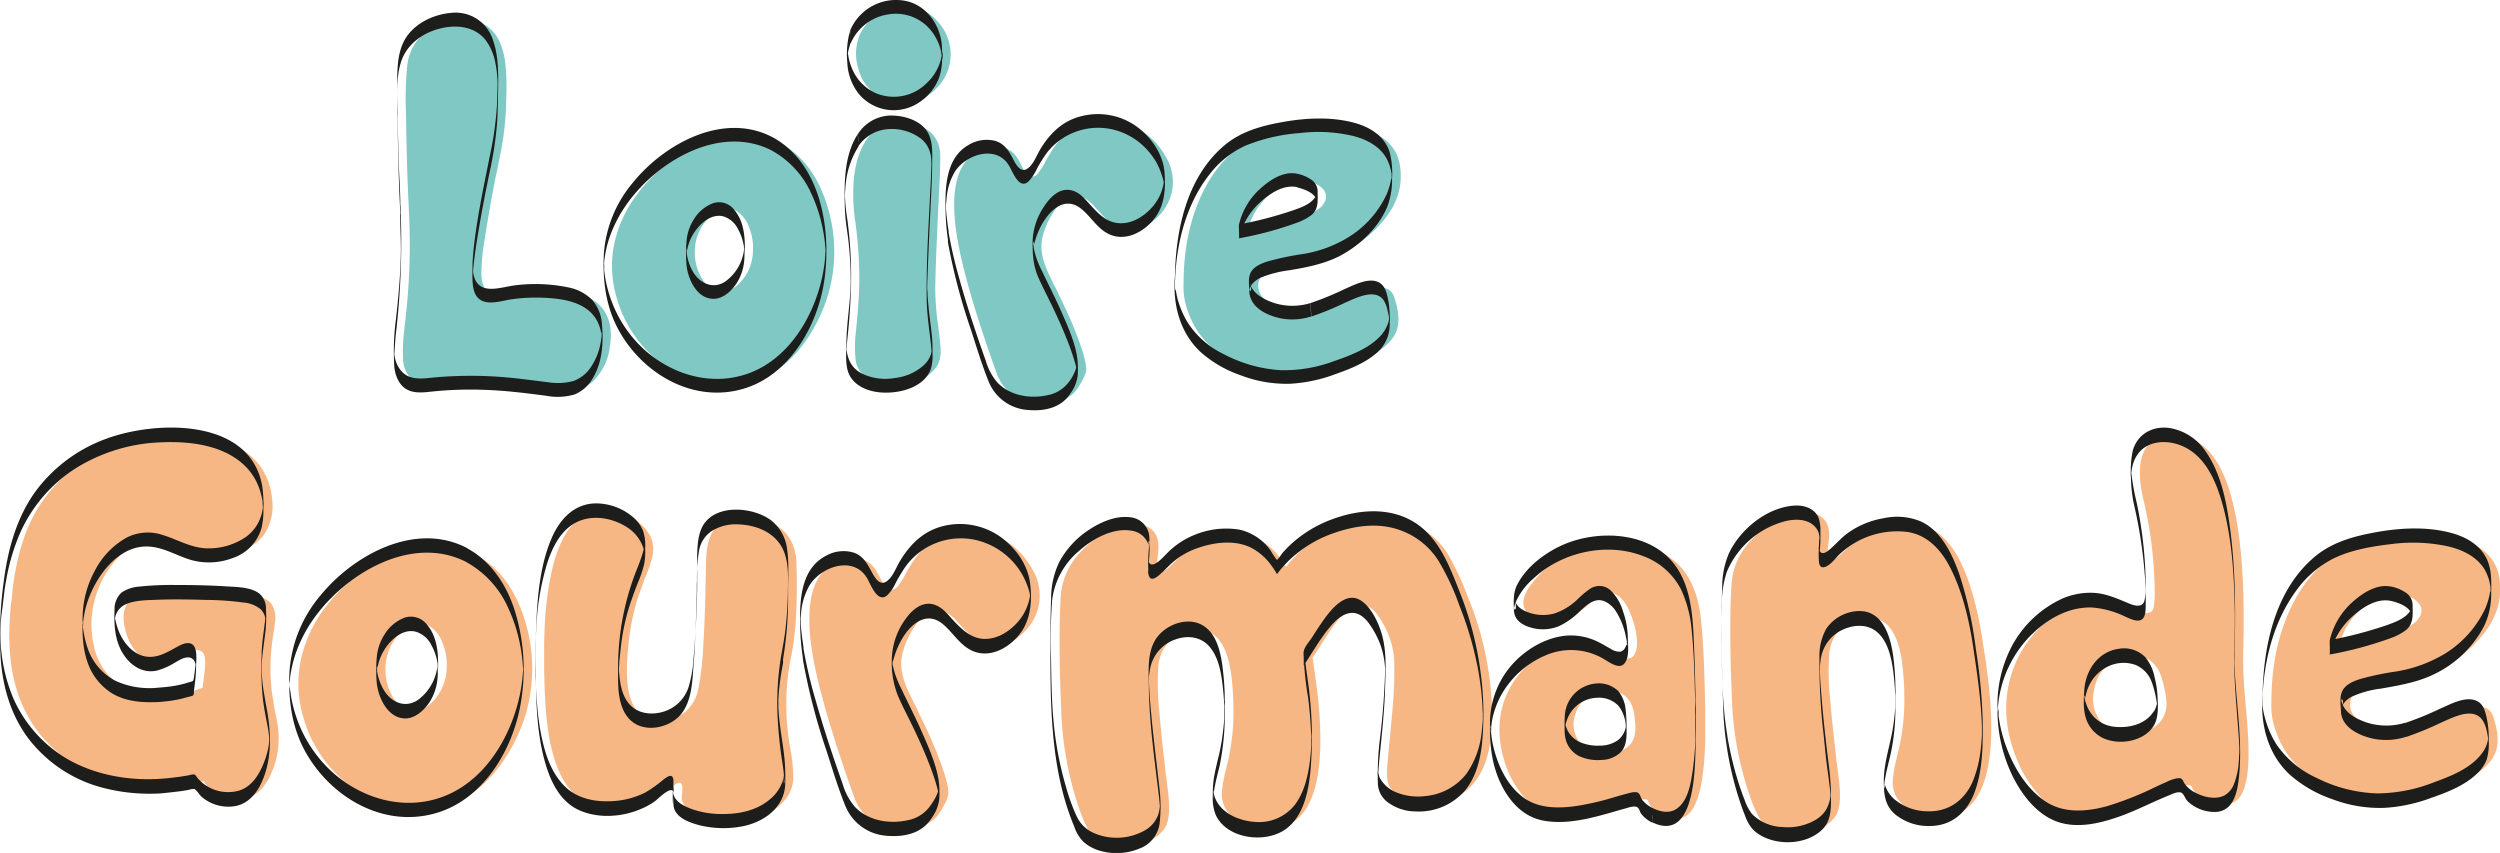 <svg id="Calque_1" data-name="Calque 1" xmlns="http://www.w3.org/2000/svg" viewBox="0 0 629.54 214.78"><defs><style>.cls-1{fill:#f7b785;}.cls-2{fill:#1d1d1b;}.cls-3{fill:#80c8c4;}</style></defs><path class="cls-1" d="M73.65,171.1a51.21,51.21,0,0,0,.31,9c.17,1,.35,2.22.56,3.53l.31,1.63.31,1.51a22.28,22.28,0,0,1-.8,12.16,8.23,8.23,0,0,0-.38.91l-.43,1a12.11,12.11,0,0,1-1.24,2.1,8.21,8.21,0,0,1-4,3.33,9.56,9.56,0,0,1-5.56.2,10,10,0,0,1-5-2.88,8.78,8.78,0,0,1-1-1.3c-.7.13-1.46.25-2.28.39l-2.1.32h-.31l-.44.07-1,.13c-1,.13-2,.22-3,.26a47,47,0,0,1-8.59-.39,35.45,35.45,0,0,1-20.84-9.74q-8.16-8-9.89-20.47a55.61,55.61,0,0,1-.43-9.68q.06-1.89.24-4.05c0-.56.1-1.18.19-1.83l.12-.85.07-.72.06-.65.06-.72c.08-.52.14-1,.18-1.51.17-1.22.35-2.37.56-3.46a57.1,57.1,0,0,1,2.1-8.18,37.13,37.13,0,0,1,11.44-16.8Q33.9,115.33,49.6,115a35,35,0,0,1,12.61,1.76,17.84,17.84,0,0,1,8.66,6A16.9,16.9,0,0,1,74,131.41a12.75,12.75,0,0,1-2.22,9A12,12,0,0,1,66.85,144a13.39,13.39,0,0,1-2.35.72,6,6,0,0,1-.92.2l-.44.12-.31.07A14.93,14.93,0,0,1,56.9,145a24.7,24.7,0,0,1-4.7-1.64c-3.88-1.73-7-2.37-9.21-1.89q-4.89.92-8.91,5.75a24.73,24.73,0,0,0-4.82,9.55A23.85,23.85,0,0,0,29,167.64a15.85,15.85,0,0,0,5.69,9.74,15.66,15.66,0,0,0,7.54,3,31.15,31.15,0,0,0,3.59.19c.5,0,1-.06,1.55-.06l.74-.07.68-.06a27.16,27.16,0,0,0,7.66-1.64l.25-1.76c.08-.71.14-1.23.19-1.57a22,22,0,0,0,.24-2.75c.05-1.66-.29-2.7-1-3.14a2.31,2.31,0,0,0-2.22-.07,10.18,10.18,0,0,0-1.36.66l-.68.39-.74.4a19.31,19.31,0,0,1-3.34,1.5,7.18,7.18,0,0,1-3.83.13,8.49,8.49,0,0,1-4.46-3.14,12.4,12.4,0,0,1-2.28-4.58l-.13-.26-.06-.33a3.22,3.22,0,0,0-.19-.71,16.73,16.73,0,0,1-.24-1.9,7.11,7.11,0,0,1,.92-4.19c.75-1.13,2.23-1.87,4.46-2.22q4.38-.72,15.82-.46a82,82,0,0,1,12.12.86,6.45,6.45,0,0,1,3.77,1.82,6.33,6.33,0,0,1,1,4.85l-.18,1.7-.19.91-.12,1C73.9,167.7,73.74,169.45,73.65,171.1Z" transform="translate(-5.46 -5.54)"/><path class="cls-1" d="M125.28,145.28q8.66,4.58,12.31,16.35a40.5,40.5,0,0,1,.74,21.9l-.06.26-.07.33c-.08.26-.16.57-.24.91-.29.92-.6,1.85-.93,2.81a44.09,44.09,0,0,1-3.9,7.91Q126.15,207,115,209a25.71,25.71,0,0,1-17.87-3.27A31.89,31.89,0,0,1,84.85,193.4c-.21-.39-.42-.76-.62-1.11-.29-.56-.56-1.13-.81-1.7a36,36,0,0,1-1.66-4.71,29.29,29.29,0,0,1-.68-13.46,33.18,33.18,0,0,1,6-13.54,41.93,41.93,0,0,1,11.19-10.47,33.77,33.77,0,0,1,13.61-5.29A21.23,21.23,0,0,1,125.28,145.28ZM117.93,174a14.38,14.38,0,0,0-1.06-6.6,8,8,0,0,0-3.58-4.38,4.62,4.62,0,0,0-3.65-.2,8.6,8.6,0,0,0-3.53,2.29,12.51,12.51,0,0,0-3.58,9.15,12.87,12.87,0,0,0,1.48,6.09,7.53,7.53,0,0,0,3.77,3.79c2.23.91,4.43.28,6.62-1.9A12.46,12.46,0,0,0,117.93,174Z" transform="translate(-5.46 -5.54)"/><path class="cls-1" d="M204.73,170.65a57.88,57.88,0,0,0-1.23,13.92c0,1.7.16,3.49.37,5.37.08.74.18,1.52.31,2.35.08.53.2,1.24.37,2.16a40,40,0,0,1,.68,7.12,9.09,9.09,0,0,1-2.35,5.69q-4.89,5.43-14.72,4.9a19.78,19.78,0,0,1-7-1.5c-2.06-.82-3.31-1.85-3.77-3.07a3.8,3.8,0,0,1-.24-1.44l.06-.72.06-.72c.08-1.13-.06-1.79-.43-2s-1,.11-2,.85l-.62.46-.62.59c-.53.43-1,.76-1.3,1a19.7,19.7,0,0,1-10,3.4,18.48,18.48,0,0,1-9-1.31q-6.91-3.14-9.4-15.69a79.73,79.73,0,0,1-1.17-10.59c-.09-1.48-.15-3.12-.19-4.91,0-.69-.06-1.44-.06-2.22v-5.75c0-1.7.08-3.34.12-4.91a88.87,88.87,0,0,1,1.24-11.5q2.59-14.65,10-17.34a12.24,12.24,0,0,1,8.84.34,11.28,11.28,0,0,1,6.61,5.55,7.64,7.64,0,0,1,.56,4.45,26.43,26.43,0,0,1-1.61,5.1l-.62,1.5-.55,1.64c-.5,1.3-.93,2.55-1.3,3.72a57.1,57.1,0,0,0-1.92,9.62l-.12,1-.12,1.25c-.09.91-.15,1.76-.19,2.54a41.91,41.91,0,0,0,0,5.5c.33,4.35,1.61,7.28,3.83,8.76A8,8,0,0,0,172.7,187a10.44,10.44,0,0,0,5.32-2.22,10.09,10.09,0,0,0,3.28-5.69,73.34,73.34,0,0,0,1.24-10.79q.42-6.6.55-13.46c0-.74,0-1.57.07-2.49v-1.18l.06-1.11q0-2.42.06-3.66c.16-3.92,1-6.56,2.41-7.91q3.34-3.14,9.15-2.55t8.84,4.25l.25.39a10.54,10.54,0,0,1,1.67,3.73,11.71,11.71,0,0,1,.43,3.27Q206.46,162.09,204.73,170.65Z" transform="translate(-5.46 -5.54)"/><path class="cls-1" d="M210,169.86q-2.66-16.61,4.21-21.7a10.35,10.35,0,0,1,4.14-1.9,7.63,7.63,0,0,1,4.88.39,6.19,6.19,0,0,1,2.35,1.83A20.41,20.41,0,0,1,227,150.9c1,2,1.87,3,2.66,3.14a2.18,2.18,0,0,0,2-1,20,20,0,0,0,1.86-3c.45-.83.82-1.46,1.11-1.9a18.14,18.14,0,0,1,1.3-2,16.41,16.41,0,0,1,3.58-3.66,17.05,17.05,0,0,1,9.9-3.2,16.85,16.85,0,0,1,10.45,3.27,18.59,18.59,0,0,1,5.56,6.34,12.81,12.81,0,0,1,1.49,9.67,13,13,0,0,1-4.46,6.94,9.86,9.86,0,0,1-7.05,2.67,7.65,7.65,0,0,1-4.32-1.56,25.6,25.6,0,0,1-3.28-3.14l-.81-.85-.74-.85a10.26,10.26,0,0,0-1.54-1.37,5.22,5.22,0,0,0-3.59-1q-3,.33-5.5,4.12a20.94,20.94,0,0,0-2.91,6.6q-1,3.93,1.3,9.09c.33.7.76,1.62,1.3,2.75l.37.79.43.77q.49,1,.81,1.71,2.22,4.52,3.89,8.5,3.53,8.57,3.46,11.57-.06,1.64-2.35,5.1t-8.4,3.79a13.42,13.42,0,0,1-9.77-3.07,10.09,10.09,0,0,1-2.29-2.88c-.21-.39-.41-.8-.62-1.24a1.47,1.47,0,0,1-.18-.46l-.07-.19-.06-.13Q212,182.29,210,169.86Z" transform="translate(-5.46 -5.54)"/><path class="cls-1" d="M375.26,156.26A81.35,81.35,0,0,1,381.14,183q.74,16.34-6.93,22a15.55,15.55,0,0,1-9.46,2.95q-5.88,0-9-3.79-1.17-1.38-1-4.78c0-.87.19-2.61.43-5.23l.07-.85.12-1c.08-.7.14-1.37.18-2,.17-1.65.31-3.28.44-4.9a99.68,99.68,0,0,0,.55-13.21,20.33,20.33,0,0,0-1.85-7.78l-.49-1-.56-1a16.63,16.63,0,0,0-1.3-2,5.71,5.71,0,0,0-3.46-2.49c-2.1-.34-4.39,1.07-6.86,4.26-.79,1-1.82,2.48-3.1,4.44L337.42,169c-.53.82-1,1.54-1.42,2.15.12.79.27,1.81.43,3.07l.13.79.12.85c.08.7.16,1.37.25,2,.24,1.65.43,3.26.55,4.83a89.63,89.63,0,0,1,.44,11.58q-.57,14.9-7.49,18.7a12.78,12.78,0,0,1-8.84,1.11,10.93,10.93,0,0,1-7.29-4.51,7.79,7.79,0,0,1-1.18-4.32A33.8,33.8,0,0,1,314,200l.37-1.57.43-1.7c.29-1.4.51-2.69.68-3.86a52.52,52.52,0,0,0,.56-9.81V182l-.07-1.18q-.06-1.44-.18-2.61a44.69,44.69,0,0,0-.74-5.43q-1.43-6.35-5-8a7.6,7.6,0,0,0-5.5-.33,10.5,10.5,0,0,0-5,3,10.19,10.19,0,0,0-2.41,6.15,64.1,64.1,0,0,0,.24,10.91q.57,6.62,1.36,13.34c.09.75.17,1.59.25,2.55l.19,1.11.12,1.05c.21,1.61.35,2.84.43,3.66.38,3.92,0,6.67-1.23,8.24q-2.91,3.66-8.78,4t-9.28-2.88a4.89,4.89,0,0,1-1.3-1.76,37.09,37.09,0,0,1-2.1-5.17,83,83,0,0,1-3.27-13.27c-.3-1.7-.52-3.4-.68-5.1-.13-1.18-.23-2.4-.31-3.66s-.11-2.81-.19-5c-.12-2.71-.21-5.44-.25-8.18q-.18-11.45.25-17.92a17.51,17.51,0,0,1,4.58-10.52,22.29,22.29,0,0,1,8.84-6.34c3.34-1.31,6.08-1.48,8.22-.53,2.35,1,3.3,3.29,2.85,6.74s-.13,5.07,1.23,4.51a6.67,6.67,0,0,0,2-1.44l1.05-1,.5-.52.49-.46a19.45,19.45,0,0,1,9.4-4.91,17.88,17.88,0,0,1,9.09-.12q4.95,1.36,8.47,7.38a30.06,30.06,0,0,1,15.52-10.72q10.08-3.27,17.8.59a19.47,19.47,0,0,1,7.8,7.51A78.24,78.24,0,0,1,375.26,156.26Z" transform="translate(-5.46 -5.54)"/><path class="cls-1" d="M423.92,210.8a6.11,6.11,0,0,1-3.46-3.6c-.12-.48-1.11-.51-3-.07l-3,.86-.86.25-.93.27-1.92.52a49,49,0,0,1-8.53,1.5,18.52,18.52,0,0,1-8.35-1,13.81,13.81,0,0,1-5.69-4.58,24.43,24.43,0,0,1-3.89-7.77q-3.09-10.27,1.48-18.57a22.12,22.12,0,0,1,8.16-8.37,17.88,17.88,0,0,1,10.82-2.94,14.74,14.74,0,0,1,4.27,1c.53.22,1.11.48,1.73.79.41.21.91.49,1.49.84,1.19.66,2,1.07,2.41,1.25a1.81,1.81,0,0,0,1.79-.14c.74-.52,1.15-1.63,1.24-3.33a16.74,16.74,0,0,0-.81-5.23q-2-6.93-5.75-7.71a4.11,4.11,0,0,0-3,.78,10.81,10.81,0,0,0-1.42,1.11l-.8.65-.75.72a22.65,22.65,0,0,1-3.58,2.68,10.41,10.41,0,0,1-4.83,1.38,12.22,12.22,0,0,1-4.39-.79,4.94,4.94,0,0,1-3-2.55c-.7-1.7-.05-3.85,2-6.47a25.4,25.4,0,0,1,6.43-5.88,27.06,27.06,0,0,1,14.35-4.26q8.77-.18,14.71,4.45,5.14,4.07,6.62,12.55,1,5.64,1.36,22.89v1l.06,1v6.6a80.87,80.87,0,0,1-.55,9.22q-1.19,10.33-5.32,11.64A6.51,6.51,0,0,1,423.92,210.8Zm-6.86-24.92-.12-.65a12,12,0,0,0-.31-1.38,6.52,6.52,0,0,0-1.55-2.68,6.32,6.32,0,0,0-4.27-1.76,8.29,8.29,0,0,0-8.59,5.82,7.4,7.4,0,0,0,.25,6c1.23,2.4,3.52,3.68,6.86,3.86q4.76.33,6.86-2.36a5.89,5.89,0,0,0,1.06-3.2,14.89,14.89,0,0,0,0-1.64l-.07-.71-.06-.59Z" transform="translate(-5.46 -5.54)"/><path class="cls-1" d="M442.66,192.42c-.29-1.7-.52-3.4-.68-5.1-.13-1.18-.23-2.39-.31-3.66s-.1-2.81-.19-5c-.12-2.71-.21-5.44-.25-8.18q-.18-11.44.25-17.91A17.54,17.54,0,0,1,446.06,142a22.39,22.39,0,0,1,8.84-6.34q5-2,8.22-.52,3.53,1.56,2.85,6.73c-.54,3.57-.13,5.08,1.23,4.51a6.21,6.21,0,0,0,2-1.44l1.05-1,.5-.52.49-.46a19.44,19.44,0,0,1,9.4-4.9,17.89,17.89,0,0,1,9.09-.13q7.29,2,11.44,14a75.38,75.38,0,0,1,2.72,10.27c.29,1.48.58,3.1.86,4.84.09.7.19,1.44.31,2.22l.19,1,.12,1,.13.78.12.85c.08.7.17,1.37.25,2,.24,1.66.43,3.26.55,4.84a87.78,87.78,0,0,1,.44,11.57q-.57,14.91-7.49,18.7a12.73,12.73,0,0,1-8.84,1.11,11,11,0,0,1-7.29-4.51,7.76,7.76,0,0,1-1.18-4.31,33.69,33.69,0,0,1,.87-5.3l.37-1.57.43-1.7c.29-1.39.52-2.68.68-3.86a51.63,51.63,0,0,0,.56-9.81v-1.11l-.06-1.17c-.05-1-.11-1.84-.19-2.62a42.8,42.8,0,0,0-.74-5.43q-1.43-6.33-5-8a7.65,7.65,0,0,0-5.5-.33,10.5,10.5,0,0,0-5,3,10.22,10.22,0,0,0-2.41,6.15,64.22,64.22,0,0,0,.24,10.92q.57,6.6,1.36,13.34c.09.74.17,1.58.25,2.54l.19,1.11.12,1.05c.21,1.61.35,2.84.43,3.66.38,3.93,0,6.67-1.23,8.24q-2.91,3.66-8.78,4t-9.27-2.88a4.78,4.78,0,0,1-1.3-1.76,36,36,0,0,1-2.11-5.16A83.11,83.11,0,0,1,442.66,192.42Z" transform="translate(-5.46 -5.54)"/><path class="cls-1" d="M570.33,170.06a104.94,104.94,0,0,0,.44,10.72l.24,2.88.25,2.88q.25,3.39.37,5.69.55,13.2-3.71,15.36a7.58,7.58,0,0,1-6-.13q-3.52-1.31-4.58-3.86c-.25-.61-1.42-.48-3.52.4-.66.25-1.8.76-3.41,1.5l-1,.45-1.06.46c-.78.4-1.5.72-2.16,1a54.49,54.49,0,0,1-9.71,3.33,21.37,21.37,0,0,1-10,.13,16.23,16.23,0,0,1-7.3-4.77,30.5,30.5,0,0,1-5.69-9q-5.13-12.23-1-23.28A28.39,28.39,0,0,1,520.87,162q5.88-5,12.24-5.36a17.36,17.36,0,0,1,5.13.52l2.11.72,1.91.78a25.71,25.71,0,0,0,3,1.18,2.24,2.24,0,0,0,2.1-.46c.71-.65.87-4,.5-10.06a101.82,101.82,0,0,0-2.54-17.46q-3.09-12.82,3.34-16a8.89,8.89,0,0,1,5.94-.66,13.32,13.32,0,0,1,5.63,2.62Q571.63,127,570.33,170.06Zm-20.15,16.15a7.4,7.4,0,0,0,.8-4.12,19,19,0,0,0-.25-2l-.18-.84-.13-.73-.18-.78-.25-.85a16.18,16.18,0,0,0-.55-1.7,8,8,0,0,0-2.23-3.08,7.45,7.45,0,0,0-5.26-1.5,9.22,9.22,0,0,0-5.25,2,10.44,10.44,0,0,0-3.9,6.67,9.42,9.42,0,0,0,1.18,7.33q2.65,4.11,8.53,3.72C546.26,190,548.82,188.65,550.18,186.21Z" transform="translate(-5.46 -5.54)"/><path class="cls-1" d="M613.49,189.28a43.73,43.73,0,0,0,6.31-2.48l1.54-.72,1.55-.65c1.11-.49,2.06-.88,2.84-1.18,4.21-1.53,6.74-.89,7.61,1.89q1.86,5.63.43,9.09-1.78,4.26-9.09,7.46c-6.06,2.65-11.41,4.12-16.07,4.37a35.61,35.61,0,0,1-18.55-4.37,22,22,0,0,1-11.44-12.88,18.27,18.27,0,0,1-1.18-7.59q0-14.19,5.57-25,6.06-11.58,16.45-14.46,12.48-3.47,22.38-1.95,11.68,1.75,13,10.32t-5.44,15.7a28.5,28.5,0,0,1-13,8.3,59.61,59.61,0,0,1-6.37,1.43l-1.61.34-1.54.25c-1.16.22-2.13.42-2.91.59q-6.24,1.44-6.68,4.45-.56,3.85,4.7,6.34A15.6,15.6,0,0,0,613.49,189.28ZM609.91,155q-3.66-.92-8.6,2.88a18.23,18.23,0,0,0-6.92,10.59q17.31-3.6,19.84-6.8,1.8-2.3.37-4.12C613.78,156.44,612.21,155.59,609.91,155Z" transform="translate(-5.46 -5.54)"/><path class="cls-2" d="M71.4,169.43a75.4,75.4,0,0,0,.21,11.64c.26,2.53.78,5,1.26,7.5.15.79.26,1.59.34,2.39,0,.39.13,2.65.12,1s-.1.56-.16,1a20.31,20.31,0,0,1-1.41,5c-1.17,2.84-3,5.72-6.13,6.67a10.12,10.12,0,0,1-10.36-3.09c-.29-.34-.55-.92-.92-1a5,5,0,0,0-1.31.22c-.83.14-1.65.29-2.49.4-1.44.19-2.9.37-4.36.47C38.3,202.21,30,200.84,23,197A33.3,33.3,0,0,1,8.85,181.46a42.07,42.07,0,0,1-2.8-22.7c.33-2.43.51-4.86,1-7.28a51.51,51.51,0,0,1,3.45-11.67,37.24,37.24,0,0,1,14.22-16.47,43.37,43.37,0,0,1,21.19-6.41c7.41-.35,16.25.67,21.65,6.35a14.62,14.62,0,0,1,2.85,4.39,16.91,16.91,0,0,1,.83,2.49c.12.47.22.94.31,1.42s0,1.84.24,2.08c0,0,.14-2.73,0-1.46,0,.32,0,.63-.09,1s-.11.75-.19,1.12a12.27,12.27,0,0,1-.87,2.56,10.43,10.43,0,0,1-3.22,3.85,16.57,16.57,0,0,1-9.81,2.89c-4.05-.09-7.38-2.2-11.15-3.35a11.68,11.68,0,0,0-9.21.7,20.05,20.05,0,0,0-7.92,8.3,25.32,25.32,0,0,0-3.07,11.51c-.09,3.74-.07,7.54,1.11,11.13A14.89,14.89,0,0,0,33.46,180c3.32,2.07,7.19,2.47,11,2.35,1.06,0,2.12-.13,3.18-.24a28.53,28.53,0,0,0,3.18-.54c.53-.12,1.05-.26,1.56-.41s1.56-.3,1.76-.58.12-.84.16-1.12c.08-.57.15-1.14.22-1.72a38.07,38.07,0,0,0,.32-4.14c0-1.51.28-3.44-.28-4.89-.68-1.77-2.58-1.3-3.92-.59-2.51,1.3-5,3.07-8,2.8-3.64-.33-6.32-3.7-7.46-6.93a18,18,0,0,1-.52-1.73c-.1-.42-.2-.83-.27-1.26s-.1-1.51-.07,0,0,.52.12.14a4.64,4.64,0,0,1,2.73-3.45c2.5-1.09,5.61-1,8.29-1.14,4-.12,8-.06,11.92.06a74.33,74.33,0,0,1,9.43.66,7.88,7.88,0,0,1,4.25,1.66,4.18,4.18,0,0,1,1.06,1.71c.13.39.23,1.69.23.42s-.07.13-.11.49c-.29,2.62-.74,5.22-.88,7.87-.06,1.08.06,2.63,0,3.49.16-3,.68-5.88,1-8.83a35.26,35.26,0,0,0,.08-5.14A4.94,4.94,0,0,0,70.75,155c-2.23-1.67-5.78-1.64-8.44-1.81-4.23-.27-8.47-.34-12.7-.34a74.88,74.88,0,0,0-9.11.41A8.81,8.81,0,0,0,36,154.81a5.7,5.7,0,0,0-1.7,4.29c-.12,3.43,0,6.83,1.55,10,1.7,3.4,5,6.15,9,5.33a16.58,16.58,0,0,0,4.38-1.87c1.08-.57,2.19-1.42,3.45-1.47a1.84,1.84,0,0,1,1.74.9,4.83,4.83,0,0,1,.33,1c.11.32,0,1.3.07-.55s0-.46-.06,0c-.14,1.3-.31,2.61-.5,3.9-.11.84-.29.74-1.18,1a27.54,27.54,0,0,1-3.36.85,40.56,40.56,0,0,1-4.26.5,20.53,20.53,0,0,1-11-1.75,14.54,14.54,0,0,1-6.79-7.77,24.71,24.71,0,0,1-1.39-6.53c-.08-.85.36-1.06,0,1.11.05-.29,0-.63.05-.92.05-.62.12-1.24.22-1.86a25.73,25.73,0,0,1,.78-3.37c2-6.52,7.65-14.65,15.3-14.44,4,.11,7.4,2.39,11.15,3.45A16.9,16.9,0,0,0,64.23,146a11.19,11.19,0,0,0,7.1-7.57,19.58,19.58,0,0,0,.46-5A31.91,31.91,0,0,0,71.5,128c-3-17.37-27-16.63-39.6-11.86a38.42,38.42,0,0,0-17.63,13.33c-4.79,6.73-6.88,14.72-7.91,22.8a98.76,98.76,0,0,0-.75,18.67C6.07,178.48,8.26,186,13,192a34.51,34.51,0,0,0,18.3,11.9,46.46,46.46,0,0,0,12.81,1.5c1.89,0,3.74-.28,5.61-.48.65-.07,1.29-.15,1.94-.25l1.19-.2a5.38,5.38,0,0,1,1.51-.26c.49.1,1.34,1.5,1.84,1.94a9.79,9.79,0,0,0,2.37,1.55,10.37,10.37,0,0,0,6.06.84c3.51-.62,5.74-3.53,7-6.65,2.4-5.78,2.08-12.4.9-18.43-.26-1.35-.47-2.69-.69-4a35.21,35.21,0,0,1-.46-6.49C71.46,171.83,71.36,170.28,71.4,169.43Z" transform="translate(-5.46 -5.54)"/><path class="cls-2" d="M123,147.15a24.44,24.44,0,0,1,10.29,11.17,40.08,40.08,0,0,1,3.12,9.48,41.19,41.19,0,0,1,.73,5.65,3.89,3.89,0,0,1,.05,1v-.63c0,.32,0,.64-.05.95-.06,1.1-.18,2.19-.34,3.27-1.62,11.07-8.07,23.13-18.78,27.71-11.72,5-25-.06-32.59-9.76a32.91,32.91,0,0,1-4.71-8.14,35.34,35.34,0,0,1-1.48-4.61,28,28,0,0,1-.57-2.84c0-.31-.09-.63-.13-.94-.06-.5-.45-1.91-.19-2.27v1.18c0-.44,0-.87.08-1.31s.06-.61.09-.91c.11-.88.26-1.76.45-2.63A31.32,31.32,0,0,1,80.32,169a35.87,35.87,0,0,1,5.07-8.93c8.28-10.76,24.29-19.89,37.64-12.93a10.94,10.94,0,0,1,0-1.8c0-.2.15-1.72,0-1.81-12.94-6.76-28.49,1.69-36.86,11.94a33.09,33.09,0,0,0-7.79,18.89c-.4,7.11.49,14.23,4,20.52,6.51,11.64,20,19.45,33.38,15.26,12-3.77,19.31-16.7,21-28.55a49.42,49.42,0,0,0-2-23.28c-2.17-6.15-5.95-11.64-11.79-14.78a10.05,10.05,0,0,1,0,1.81C123,145.55,122.86,147.06,123,147.15Z" transform="translate(-5.46 -5.54)"/><path class="cls-2" d="M115.68,175.79c.26-4.37.28-9.46-2.73-13a5.1,5.1,0,0,0-5.56-1.73,10.18,10.18,0,0,0-5.16,4.35,12.38,12.38,0,0,0-1.9,5.74,34.89,34.89,0,0,0,0,6.3c.37,3.79,2.8,9.07,7.31,9,2.5-.07,4.61-2.09,5.93-4a13.35,13.35,0,0,0,2.1-6.57c.08-1.08-.07-2.63,0-3.48a12.26,12.26,0,0,1-5,9.42c-3.08,2.05-6.5.7-8.38-2.24a12.91,12.91,0,0,1-1.92-5.47c-.1-1,.29-1.54,0,1,0-.31,0-.62.08-.93s.12-.75.2-1.12a12.27,12.27,0,0,1,.87-2.56c1.41-3,4.81-6.75,8.52-5.92a6.38,6.38,0,0,1,4,3.33,13.87,13.87,0,0,1,1.25,3,15,15,0,0,1,.36,1.64c0,.24.07.49.09.73l.06.68c0-2.09,0-2.62,0-1.58S115.73,174.94,115.68,175.79Z" transform="translate(-5.46 -5.54)"/><path class="cls-2" d="M202.48,168.91a74,74,0,0,0-1.28,15.29A105.45,105.45,0,0,0,202.54,198c.15,1.08.29,2.15.37,3.23,0,.28,0,.55.06.82.07,1-.34,1.8,0-2.3a12.26,12.26,0,0,1-.31,2.09,10,10,0,0,1-3.43,5.07c-3.23,2.7-7.49,3.61-11.62,3.61a22.85,22.85,0,0,1-8-1.26c-2.24-.84-4.64-2.05-4.74-4.73V208c.14-1.65.17-3.27.16-4.92,0-.55.15-1.79-.47-2.1s-1.73.66-2.2,1a30.2,30.2,0,0,1-4.34,3.09,20.5,20.5,0,0,1-7.93,2.18c-4.59.35-9.42-.52-12.71-4s-4.66-8-5.59-12.4a66.72,66.72,0,0,1-1.1-8.2c-.13-1.55-.21-3.1-.28-4.65,0-.75-.06-1.51-.08-2.26,0-.32,0-.64,0-1s-.07-1.33,0-.54c0-1.12,0-2.24,0-3.36v-1.14c0-.26,0-.53,0-.8.06,2,0,.38,0,0,0-1.5.06-3,.14-4.5a66.48,66.48,0,0,1,2.84-17.22c1.21-3.64,3.08-7.49,6.42-9.62,4.28-2.73,10-1.75,14,1a9.86,9.86,0,0,1,3.92,5.61c.3.95.38-2.44,0-.89,0,.15-.05.31-.08.47a14.78,14.78,0,0,1-.39,1.45c-.35,1.13-.76,2.24-1.2,3.33a66.72,66.72,0,0,0-4.87,24.76c0,4.34-.38,10,2.91,13.41,3.46,3.55,9.89,2.29,12.88-1.25,2.82-3.35,2.9-8.53,3.23-12.68.47-6,.6-11.9.79-17.86,0-1,0-2,0-3,0-.41,0-1.64,0,.06s0,.27.05-.18a41.22,41.22,0,0,1,.53-7.61,7.49,7.49,0,0,1,3-4.8,11.34,11.34,0,0,1,6.85-1.79c4.71.14,9.5,2.11,11.44,6.66,1.29,3.05,1.12,6.54,1.07,9.78,0,2.76-.17,5.51-.43,8.26a65,65,0,0,1-.93,6.49c-.23,1.16.23,2.46,0,3.61a94.38,94.38,0,0,0,1.41-18.08c0-3.44.27-7.11-.25-10.52a10.8,10.8,0,0,0-4.3-7.42c-4.35-3.06-13-3.91-16.52.95-1.57,2.18-1.73,5.23-1.82,7.81,0,.61,0,1.22,0,1.83,0,.4,0,.8,0,1.2s0,2.17,0,.75,0,.07,0,.42c0,.6,0,1.21,0,1.82,0,.36,0,.72,0,1.08,0,.12,0-1.91,0-1,0,.21,0,.43,0,.64,0,.38,0,.75,0,1.12,0,2-.08,3.93-.15,5.9-.16,4-.37,8.09-.74,12.13a32.17,32.17,0,0,1-1.3,7.62,9.54,9.54,0,0,1-6.43,6.15c-2.86.84-6.21.49-8.32-1.78s-2.51-5.54-2.75-8.49c-.08-1-.06.75,0-.32,0-.44,0-.88.07-1.32,0-.8.11-1.59.19-2.38s.14-1.33.21-2a54.41,54.41,0,0,1,2.45-11.22c.61-1.76,1.24-3.51,1.94-5.23a31.12,31.12,0,0,0,1.47-4.4,17.84,17.84,0,0,0,.27-4.07,11.65,11.65,0,0,0-.53-4.35,9.18,9.18,0,0,0-2.45-3.4,14.53,14.53,0,0,0-9.33-3.53c-5.49,0-9.13,3.91-11.19,8.62-2.71,6.21-3.47,13.28-3.85,20-.28,5-.23,10-.18,14.94.06,6.93.32,14.12,2.1,20.86,1.29,4.92,3.64,10.35,8.49,12.69,5.95,2.86,14,1.66,19.33-2.06.79-.55,3.65-3.61,4.59-2.65.35.36.18,1.58.22-.63s0-1.11,0-.62c0,.29-.06.59-.07.88a28,28,0,0,0,0,4c.28,3.06,3.94,4.32,6.47,5a25.38,25.38,0,0,0,10.59.35c5.61-1,11-4.78,11.08-10.93a50.47,50.47,0,0,0-.43-8.24c-.5-3.69-1.16-7.29-1.3-11,0-.21,0-.43,0-.64,0,0,0-.77,0-.29s0-.28,0-.31l0-.68c.06-1.07.14-2.13.26-3.18.22-2,.54-4,.93-5.92C202.72,171.36,202.25,170.06,202.48,168.91Z" transform="translate(-5.46 -5.54)"/><path class="cls-2" d="M207.74,168.12c-.29-1.84-.52-3.69-.64-5.56,0-.39,0-.79-.07-1.19-.09-1.49-.09,1.93,0,.51.06-.88.11-1.76.23-2.63a16.14,16.14,0,0,1,2.1-6.38c2.84-4.57,10.78-7.43,14.28-2,1,1.49,2.63,6.67,5.2,4.61a10.55,10.55,0,0,0,2.18-3.17,44,44,0,0,1,2.4-4,17.21,17.21,0,0,1,17.76-6.79,18.18,18.18,0,0,1,13.58,13.47c.08.4.07.87.19,1.26l0-1.88a9.57,9.57,0,0,1-.11,1.19,12.53,12.53,0,0,1-.59,2.34,12.79,12.79,0,0,1-2.44,4.21c-2.1,2.4-5.06,4.33-8.34,4.32s-5.67-2.24-7.84-4.55c-1.43-1.53-2.77-3.38-4.84-4.06-3-1-5.6,1.22-7.24,3.52a17.82,17.82,0,0,0-3.46,9.17,22.66,22.66,0,0,0,1.41,10.06c1.05,2.49,2.33,4.89,3.51,7.32,1.76,3.6,3.4,7.25,4.81,11,.57,1.55,1.12,3.11,1.55,4.7.16.59.3,1.18.41,1.78,0,.22.08.43.1.65s0,.26.05.39c.06,1.07.06.4,0-2v-.9c-.14,1.95-1.52,4.12-2.71,5.59a9,9,0,0,1-5.27,3c-4.54,1-9.78.13-13.13-3.29a15.19,15.19,0,0,1-3.13-5.74q-1.47-4.17-2.87-8.35c-1.57-4.69-3-9.4-4.35-14.16a115.65,115.65,0,0,1-2.79-12.33c.19,1.17-.19,2.44,0,3.62a156.67,156.67,0,0,0,5.93,22.81c1.49,4.62,2.91,9.36,4.74,13.86a12.1,12.1,0,0,0,10.38,7.48c4.25.39,8.83-.53,11.24-4.34a10.27,10.27,0,0,0,2-4.75,23.42,23.42,0,0,0-.14-4.88c-.68-4.2-2.54-8.32-4.24-12.19-1.61-3.66-3.44-7.21-5.15-10.83a31.64,31.64,0,0,1-1.36-3.1,18,18,0,0,1-.57-1.9c-.06-.25-.53-1.84-.35-2s-.27,2.26,0,1c.06-.22.07-.47.12-.7.12-.54.27-1.08.44-1.61a21.39,21.39,0,0,1,1.57-3.72c2.16-4,6.3-7.9,10.67-4.22,2.52,2.13,4.2,5.23,7.31,6.65,4.66,2.12,9.8-1,12.44-4.84,2.4-3.51,2.68-8.2,2.12-12.32-.67-5-4.17-9.46-8.31-12.1A17.68,17.68,0,0,0,243,138c-4.94,1.23-8.28,4.49-10.86,8.73-1,1.62-1.79,4.06-3.41,5.2-1.79,1.26-3-1-3.75-2.34-1.08-2-2.06-3.93-4.33-4.82a8.89,8.89,0,0,0-7.11.68C206.57,149,206.79,158,207,164.67a57.8,57.8,0,0,0,.72,7.07C207.56,170.57,207.93,169.3,207.74,168.12Z" transform="translate(-5.46 -5.54)"/><path class="cls-2" d="M373,158.14a85.4,85.4,0,0,1,4.77,16.58,75,75,0,0,1,1,8.71c0,.68.07,1.37.1,2s-.15,1.89,0-.1c0,.34,0,.69,0,1-.06,1.25-.16,2.5-.33,3.73a21.88,21.88,0,0,1-3.81,10.33,14.85,14.85,0,0,1-10.55,5.63,14.46,14.46,0,0,1-6.9-.87,8.25,8.25,0,0,1-4.37-3.72,5.65,5.65,0,0,1-.36-1.34c-.28-1.69-.2,2-.07.63.09-1,.15-2,.24-3,.13-1.49.3-3,.44-4.46.49-5,1-10.08,1.11-15.12.13-3.95.31-8.11-.61-12-.75-3.14-2.65-7.48-5.43-9.33-3.82-2.55-7.5,2.1-9.48,4.86-1,1.41-1.94,2.86-2.87,4.33-.77,1.22-2.16,2.61-2.17,4a82.86,82.86,0,0,0,1.15,11.21c.37,2.86.6,5.75.73,8.63a10.56,10.56,0,0,1,.07,2.24c.05-.22,0-1.43,0,0,0,.28,0,.57,0,.85-.06,1.45-.18,2.9-.36,4.34-.48,3.76-1.41,7.75-3.71,10.85a11.47,11.47,0,0,1-10.23,4.38c-4.31-.32-9.26-2.54-10.27-7.18-.24-1.09.21-1.33-.18,1.41,0-.24,0-.49.07-.73.05-.43.12-.87.19-1.3.18-1.08.4-2.16.65-3.23s.5-2,.74-3a64.35,64.35,0,0,0,1.29-15.17,5.63,5.63,0,0,0,0-1.59,6.14,6.14,0,0,0,0,1v-.46c0-.76,0-1.53,0-2.29-.08-1.93-.22-3.87-.45-5.78-.46-3.86-1.35-8.9-5-11.12-3.95-2.42-9.71-.16-12,3.59-2.07,3.37-1.69,7.87-1.65,11.66.1,9.23,1.43,18.44,2.53,27.59.13,1.07.19,2.15.31,3.21.2,1.72.15-2.43,0-1.25,0,.33-.05.67-.09,1a10.89,10.89,0,0,1-.34,1.7,7.45,7.45,0,0,1-3.37,4.06,14.46,14.46,0,0,1-13,.64,8.46,8.46,0,0,1-4.24-4.24,47.92,47.92,0,0,1-2.58-7.08,86.06,86.06,0,0,1-3.19-16.59c-.51-5.38-.57-10.84-.65-16.23a136.35,136.35,0,0,1,.27-14.44,19.31,19.31,0,0,1,6.87-12.49c3.36-3,8.56-5.85,13.19-5a5.19,5.19,0,0,1,4,3,5.35,5.35,0,0,1,.33,1.12c0,.2.05.42.1.62-.55-2.26.14-2.93,0-1.29a29.23,29.23,0,0,0-.26,3.1c0,1.08,0,2.17,0,3.24A2.91,2.91,0,0,0,295,151c.93,1,2.71-1,3.32-1.53.79-.73,1.53-1.51,2.33-2.23a18.89,18.89,0,0,1,6-3.55c4.45-1.64,10-2.37,14.29,0a15,15,0,0,1,4.72,4.31c.32.45.63.9.92,1.36,0,0,.42.74.45.74s.5-.65.59-.76a28.69,28.69,0,0,1,2.4-2.65,30.87,30.87,0,0,1,11.75-7.06c4.81-1.63,10-2.39,14.95-1a19,19,0,0,1,11,8.17A62,62,0,0,1,373,158.14a6.47,6.47,0,0,1,0-1.81,5.77,5.77,0,0,0,0-1.81c-2.42-6.1-4.92-12.88-10.47-16.85-6.24-4.46-14.25-4-21.17-1.53a31.43,31.43,0,0,0-9.12,5,28.91,28.91,0,0,0-3.8,3.62c-.21.23-1.21,1.77-1.44,1.77a20.94,20.94,0,0,1-1.61-2.41,13.21,13.21,0,0,0-7.83-5.21,20.82,20.82,0,0,0-11.5,1.41,20.22,20.22,0,0,0-6.89,4.72c-.76.76-3.41,3.81-4.35,2.18a4,4,0,0,1-.17-.56c-.15-.36-.05-1.73-.07.82,0,2.34,0,1,.05.49.07-.83.23-1.66.26-2.5a38.71,38.71,0,0,0,0-4.57,5.31,5.31,0,0,0-5-5.12c-3.57-.42-7.38,1.29-10.28,3.22a22.26,22.26,0,0,0-7.46,8.17,21.2,21.2,0,0,0-2,9.18c-.14,3.3-.17,6.61-.18,9.92,0,15.86-.22,32.5,6,47.42a9.82,9.82,0,0,0,2.34,3.85,10.81,10.81,0,0,0,4.1,2.23,15.11,15.11,0,0,0,10.18-.63,7.85,7.85,0,0,0,4.88-6.23,38.59,38.59,0,0,0-.09-9.3c-.76-6.79-1.64-13.57-2.21-20.39-.18-2.08-.32-4.17-.39-6.27a3.35,3.35,0,0,0,0-.71c0,.05-.05,2,0,.82l0-.77a17.46,17.46,0,0,1,.33-2.5,9.62,9.62,0,0,1,6.38-7.24c3.09-1.1,6.48-.67,8.63,1.94s2.79,6.13,3.18,9.35c.22,1.75.35,3.52.44,5.28a4.72,4.72,0,0,0,0,.65c0-.07,0-2.41,0-1.26,0,.66,0,1.31,0,2,0,.18,0,1,0,.84,0-.36,0,.4,0,.37l0,.7c-.07,1.22-.19,2.44-.35,3.65a49.63,49.63,0,0,1-.88,5.16c-.51,2.2-1.09,4.38-1.43,6.62a26.64,26.64,0,0,0-.22,4.09,11.29,11.29,0,0,0,.73,4.78c2.8,6.11,12.41,7.27,17.52,3.69,4.62-3.23,5.87-9.65,6.36-14.88a99.46,99.46,0,0,0-.62-22.15c-.36-2.62-.69-5.25-1.09-7.86v3.62c2.17-3.24,4.07-6.7,6.59-9.69,1.36-1.62,3.24-3.49,5.51-3.57,2.47-.08,4.15,2.22,5.3,4.11a21.76,21.76,0,0,1,2,4.18,20.26,20.26,0,0,1,.91,3.9c.1.73.17,1.46.2,2.19,0,.23,0,.45,0,.68.07,1.25,0-2.21,0-.88-.16,5.6-.56,11.27-1.24,16.83a74.33,74.33,0,0,0-.61,11.64,6.13,6.13,0,0,0,2.62,5.12,11.8,11.8,0,0,0,6.8,2.22,15.37,15.37,0,0,0,12.54-5.27c2.64-3.22,3.77-7.42,4.24-11.48a76.54,76.54,0,0,0-.26-17.77A84.16,84.16,0,0,0,373,154.52a6.47,6.47,0,0,1,0,1.81A5.77,5.77,0,0,0,373,158.14Z" transform="translate(-5.46 -5.54)"/><path class="cls-2" d="M421.67,209.05a8,8,0,0,1-2.61-2c-.42-.52-.6-1.64-1.18-1.91-.73-.35-2.05.08-2.75.26-1,.26-2,.55-3,.84a70.8,70.8,0,0,1-9.42,2.22c-4.57.68-9.72.78-13.62-2.09-4.18-3.07-6.56-8.25-7.66-13.19a33.14,33.14,0,0,1-.62-4.31c-.06-.81.29-1.41,0,1.38,0-.39,0-.79.07-1.18a20.39,20.39,0,0,1,.28-2,21.91,21.91,0,0,1,2.75-7.23A23.16,23.16,0,0,1,395,170.43a16.13,16.13,0,0,1,14.62,1.24c1.36.79,3.75,2.58,5,.81,1.18-1.62.79-4.43.76-6.29a21.26,21.26,0,0,0-1.2-6.64,12.12,12.12,0,0,0-3.09-5.29,4.16,4.16,0,0,0-5.31-.39,22,22,0,0,0-2.92,2.44,15.7,15.7,0,0,1-5.81,3.66,10.73,10.73,0,0,1-7.77-.67,4.89,4.89,0,0,1-2.09-1.83,6.08,6.08,0,0,1-.43-1.19c1.08,3.18-.24,3.17,0,2.15.09-.33.15-.64.27-1a16.81,16.81,0,0,1,4.5-6.14c7.2-6.81,18.74-9.36,28-5.6a17.43,17.43,0,0,1,9.32,8.44,30.68,30.68,0,0,1,2.64,10.57c.43,4.23.58,8.48.71,12.72.05,1.44.08,2.88.12,4.32,0,.55,0,2.65,0,.45v.91a22.63,22.63,0,0,0,.06,2.47c.1.83,0-2.42,0-1.11v3.63c0,.72,0,1.46,0,2.18,0-.2,0-1.34,0-.19,0,.56,0,1.12,0,1.67a73,73,0,0,1-.65,7.68c-.46,3.22-1.17,8-4.27,9.9-1.86,1.13-4.05.57-5.89-.32a11.06,11.06,0,0,1,0,1.81c0,.19-.14,1.73,0,1.81,10.36,5,10.68-12.26,10.85-18.3.11-4,.21-8.07,0-12.07,0-.72,0-2.31,0,.77v-.84c0-1.35,0-2.69-.06-4-.06-2.69-.13-5.37-.24-8.05-.32-7.53-.28-16.44-5.15-22.66-6.26-8-18.8-8.57-27.54-4.91-4.72,2-9.58,5.61-11.94,10.26-1,2-.87,4.1-.81,6.25s1.39,3.41,3.31,4.16a10.77,10.77,0,0,0,8,0,18.53,18.53,0,0,0,5.29-3.77c1.21-1.13,2.69-2.52,4.38-2.77s3.4,1,4.42,2.33a18,18,0,0,1,2.77,6.7,16.53,16.53,0,0,1,.34,1.84c.15,1.19-.38.15.05-.73a4.3,4.3,0,0,0-.13.7c-.2.88-.67,1.91-1.65,2.11a4.11,4.11,0,0,1-2.53-.81c-1.1-.58-2.14-1.25-3.27-1.77a15.3,15.3,0,0,0-7.76-1.47c-5.39.47-10.63,3.68-14.08,7.77a22.24,22.24,0,0,0-5.15,13.84c-.12,5.21.29,10.27,2.46,15.1,2.06,4.6,5.53,8.72,10.65,9.81,4.87,1,10.17,0,14.9-1.29,1.07-.28,2.13-.58,3.19-.89s1.85-.54,2.78-.79,2.2-.74,3-.39c.61.25.69,1.15,1.07,1.68a7.65,7.65,0,0,0,2.8,2.24,11.07,11.07,0,0,1,0-1.81C421.69,210.66,421.84,209.14,421.67,209.05Z" transform="translate(-5.46 -5.54)"/><path class="cls-2" d="M414.81,184.14A8.61,8.61,0,0,0,413,179.6a7,7,0,0,0-5.53-1.95,8.58,8.58,0,0,0-7.94,7.77,34.06,34.06,0,0,0-.07,3.78,9.11,9.11,0,0,0,.45,3.15,6.74,6.74,0,0,0,3.13,3.56,11.12,11.12,0,0,0,5.6,1,7.25,7.25,0,0,0,4.8-1.81c1.84-1.78,1.62-4.48,1.61-6.83,0-1.4-.1-2.77-.23-4.16.11,1.19-.11,2.42,0,3.62,0,.36.07.73.11,1.09,0,.14,0,.29,0,.43l0,.35c.12,1.7.18-3.62,0-1.62a5.39,5.39,0,0,1-2.21,4.06,7.84,7.84,0,0,1-4.37,1.26,11.39,11.39,0,0,1-5-.86,6.67,6.67,0,0,1-3-2.68,8.16,8.16,0,0,1-.88-2.54l0-.25,0,2.51c0-.34.06-.67.12-1a10,10,0,0,1,.45-1.62,8.33,8.33,0,0,1,7.68-5.62,6.82,6.82,0,0,1,5.26,2,8.61,8.61,0,0,1,1.82,4.54,11,11,0,0,1,0-1.81A9.94,9.94,0,0,0,414.81,184.14Z" transform="translate(-5.46 -5.54)"/><path class="cls-2" d="M440.41,190.68c-1.22-7.31-1.31-14.82-1.42-22.22-.06-3.46-.06-6.93.06-10.4a25.45,25.45,0,0,1,1.28-8.58,22,22,0,0,1,14.5-12.65c2.5-.64,5.71-.74,7.63,1.3a4.57,4.57,0,0,1,.89,1.36c.23.55.2,1.23.43,1.74-.06-.12.19-3.59,0-1.48,0,.42-.11.85-.16,1.27a19.71,19.71,0,0,0-.12,2,29.06,29.06,0,0,0,0,4c.08.67.28,1.44,1.1,1.37,1.47-.13,2.89-2.09,3.91-3.09a21.08,21.08,0,0,1,17.36-5.79c5.32.84,8.78,5,11,9.6,3,6.15,4.57,13.17,5.55,19.9.7,4.73,1.41,9.45,1.8,14.22.16,1.81.27,3.63.31,5.45.06,2.24.07-1.39,0,.7,0,.44,0,.87,0,1.3-.06,1.1-.14,2.2-.27,3.3a30.12,30.12,0,0,1-1.95,8.15c-2,4.8-6.06,7.87-11.41,7.71a13.18,13.18,0,0,1-8.45-3.07,8,8,0,0,1-2.32-3.55c-.11-.38-.12-.85-.26-1.21.54,1.38-.18,2.8,0,1.58.09-.79.21-1.57.35-2.35.34-1.8.8-3.56,1.22-5.34a52.18,52.18,0,0,0,1.27-9.64c.07-1.67.07-3.34.06-5,0-.75,0-1.5,0-2.25.14,2.41,0,.84,0,.22a70.35,70.35,0,0,0-.42-7.26c-.57-5.18-2.3-12.83-9-12.55a10.28,10.28,0,0,0-8,4.43,13.92,13.92,0,0,0-1.72,7.28,152.35,152.35,0,0,0,1.05,19.45c.33,3.21.61,6.47,1.09,9.66.13.87.22,1.74.33,2.61l.21,1.78c.05.46.09.93.12,1.4,0,.29,0,.58.05.87,0-2,0-2.5,0-1.5-.26,2.76-1.15,4.82-3.51,6.4a13.91,13.91,0,0,1-8.67,2,11.3,11.3,0,0,1-7.68-3.31,12.53,12.53,0,0,1-1.88-3.63c-.67-1.66-1.24-3.36-1.76-5.07a83.5,83.5,0,0,1-2.56-11c.19,1.17-.2,2.44,0,3.62a83.71,83.71,0,0,0,2.7,11.49c.52,1.68,1.08,3.35,1.76,5a10,10,0,0,0,2.21,3.74c4.34,3.94,12.54,4,16.93.09,2-1.77,2.45-4.09,2.5-6.67a61.92,61.92,0,0,0-.45-9.13c-.79-6.3-1.52-12.63-2-19-.16-1.87-.28-3.74-.34-5.62,0-.63.14-2.08,0,.31,0-.3,0-.61,0-.91a18.77,18.77,0,0,1,.26-2.35,9.59,9.59,0,0,1,5.34-7.18c2.79-1.34,6.26-1.6,8.76.48,2.19,1.83,3.19,4.84,3.73,7.55a45.2,45.2,0,0,1,.67,5.06c.08.86.14,1.73.18,2.6s0,2.65.05-.56c0,1.09,0,2.18,0,3.27,0-.73,0,.8,0,.74,0,.6-.07,1.2-.13,1.8-.09,1.09-.23,2.16-.39,3.24-.67,4.6-2.35,9.07-2.37,13.75,0,3.2.18,6.06,2.69,8.36a13.27,13.27,0,0,0,8.87,3.07c5.6,0,9.48-3.53,11.33-8.57,2.16-5.9,2.07-12.46,2-18.65A141.7,141.7,0,0,0,503,168.9a98.09,98.09,0,0,0-4.11-18.63c-1.79-5.12-4.51-11-9.7-13.41a15.58,15.58,0,0,0-9.4-.82,21.48,21.48,0,0,0-9.39,4c-1.37,1.07-2.52,2.37-3.82,3.53-.53.47-1.69,1.6-2.51,1.14-.31-.17-.38-.52-.48-.82l-.05-.22c-.12-1-.14-.32,0,2.1q.09-1,.21-2a34.93,34.93,0,0,0,.12-4.22,9.44,9.44,0,0,0-.49-3.66c-1.08-2.53-4-3.27-6.52-3-6.71.65-13.18,6-16,11.93a21.46,21.46,0,0,0-1.72,8.48c-.13,3-.16,6-.18,9,0,7.38.19,14.74.46,22.11a77,77,0,0,0,1,9.93C440.21,193.13,440.6,191.86,440.41,190.68Z" transform="translate(-5.46 -5.54)"/><path class="cls-2" d="M568.08,168.38c-.22,7.32.56,14.54,1.06,21.82.08,1.17.16,2.34.22,3.5,0,.42,0,.84,0,1.27s-.13,1.69,0-.28c-.07.87-.06,1.74-.14,2.62a18.79,18.79,0,0,1-1.18,5.59,5.55,5.55,0,0,1-2.44,2.95c-2.38,1.18-5.41.36-7.6-.86a7.15,7.15,0,0,1-2.38-2.06c-.46-.65-.5-1.43-1.42-1.45a8.32,8.32,0,0,0-3.1.94c-1,.43-2,.9-3,1.36A79.49,79.49,0,0,1,536,208.56c-5,1.37-10.66,1.84-15.21-1.05s-7.83-8-9.81-13.09a35.44,35.44,0,0,1-2.25-8.65c0-.44.07-2.1-.19-2.32.31.27-.07,2.21,0,.71,0-.48.07-.95.12-1.42a28.1,28.1,0,0,1,.77-4.19,28.83,28.83,0,0,1,8.12-13.7c4-3.75,9.09-6.51,14.71-6.33a23.14,23.14,0,0,1,8.4,2.31c1.24.54,3.71,1.85,4.64.14.6-1.08.46-2.79.49-4,0-2.42,0-4.84-.08-7.25a105.78,105.78,0,0,0-2.19-17.56,65.35,65.35,0,0,1-1.42-8c-.14-1.56-.14,2.62,0,1.14,0-.29,0-.58.08-.86a11.07,11.07,0,0,1,.24-1.42,9,9,0,0,1,.92-2.42c2.3-4.08,7.44-4.47,11.42-2.84,5.83,2.38,8.58,8.56,10.21,14.23,2.51,8.71,3.06,18,3.23,27,.06,3.11,0,6.23-.09,9.34,0,1.09,0,2.64,0,3.49.32-10.83.38-21.79-1-32.56-.87-6.79-2.21-14.28-6.2-20a13.65,13.65,0,0,0-9-5.92c-4.33-.67-8.29,1.5-9.41,5.8a25.51,25.51,0,0,0-.43,6.65,33.5,33.5,0,0,0,.81,7,118.59,118.59,0,0,1,2.76,18.75c0,.75.08,1.5.11,2.25,0,.46,0,.94,0,1.4,0,0,0-1.61,0-.7a10.37,10.37,0,0,1-.32,2.42c-.59,1.83-2.74,1.07-4,.53-2.84-1.17-5.56-2.42-8.67-2.61a17.74,17.74,0,0,0-8.1,1.5A27.36,27.36,0,0,0,512.21,168a31.64,31.64,0,0,0-3.74,15.9,37.7,37.7,0,0,0,3.76,17c2.37,4.79,6.15,9.8,11.4,11.6s11.14.25,16.12-1.56c4-1.47,7.84-3.48,11.83-5.09.77-.31,2.2-1.05,3.08-.73.72.25,1.08,1.57,1.63,2.13A9.87,9.87,0,0,0,563.5,210c4.07-.26,5.19-4.29,5.64-7.72,1-7.68,0-15.57-.62-23.25-.13-1.6-.24-3.2-.32-4.8,0-.57-.06-1.14-.08-1.71l0-.88c-.06-1.69,0,1.58,0,.22C568.12,170.78,568.05,169.24,568.08,168.38Z" transform="translate(-5.46 -5.54)"/><path class="cls-2" d="M547.93,188.09c1.18-2.21.92-5.09.81-7.5a22.44,22.44,0,0,0-.66-4.23,11.73,11.73,0,0,0-2.3-5.22,7.48,7.48,0,0,0-6.73-2.23c-5.21.69-8.39,5.37-8.73,10.35-.16,2.34-.32,5.08.47,7.33a8.37,8.37,0,0,0,4.06,4.72c4.15,2.05,10.66,1,13.08-3.22a5.48,5.48,0,0,0,0-1.81c0-.43,0-.86,0-1.28a1.9,1.9,0,0,1,0-.53c-2,3.43-6.34,4.5-10.06,4.08-4.1-.47-6.77-3.41-7.5-7.36-.14-.79.46-.7,0,1.35.07-.33.08-.7.14-1a14.06,14.06,0,0,1,.35-1.59,11,11,0,0,1,1.24-2.83,10.1,10.1,0,0,1,4.54-3.91,8.91,8.91,0,0,1,6.52-.25,7.35,7.35,0,0,1,4.17,4.42,23.61,23.61,0,0,1,1,3.69c.15.76.26,1.52.39,2.29.21,1.3.08-2,.05-1.89a14.43,14.43,0,0,1-.2,1.47,6.71,6.71,0,0,1-.6,1.56,5.48,5.48,0,0,0,0,1.81c0,.42,0,.85,0,1.28A1.89,1.89,0,0,1,547.93,188.09Z" transform="translate(-5.46 -5.54)"/><path class="cls-2" d="M611.24,191.16a80.62,80.62,0,0,0,8.94-3.66c2.64-1.12,7.31-3.72,9.91-1.21,1.43,1.39,1.79,4.16,2,6,.22,2.22,0-1.58,0-1.68-.06.38,0,.76-.12,1.14a8.58,8.58,0,0,1-.36,1.41,8.36,8.36,0,0,1-1.27,2.23c-2.88,3.75-7.85,5.64-12.13,7.21a39.79,39.79,0,0,1-14,2.73,36.23,36.23,0,0,1-15.33-3.87,24.52,24.52,0,0,1-10.07-8.32,23.82,23.82,0,0,1-2.76-6,21.23,21.23,0,0,1-.8-3.53c-.15-1.17,0-2.38-.08.38,0-.52,0-1,0-1.57.18-9.91,2.67-20.31,8.67-28.36a25.88,25.88,0,0,1,9.37-7.95c4.42-2.13,9.64-3,14.49-3.57a41.82,41.82,0,0,1,14.33.61c3.49.84,7,2.49,9,5.64a11.46,11.46,0,0,1,1.6,5c.08.92-.29,1.53.05-.85-.05.35-.05.71-.1,1.07-.07.56-.17,1.13-.29,1.68a18.16,18.16,0,0,1-1.1,3.29,26.81,26.81,0,0,1-9.63,10.9,34.23,34.23,0,0,1-12.91,4.78,70,70,0,0,0-9,1.91c-1.58.52-3.47,1.3-4.3,2.86s-.44,3.67-.4,5.23c.13,4.24,5.08,6.36,8.67,7a16.55,16.55,0,0,0,7.59-.53c.35-.1-.29-3.53,0-3.62a16.22,16.22,0,0,1-9.87-.06c-2.3-.79-5.08-2.18-6-4.58-.09-.21-.13-.43-.21-.64-.38-1.07,1-.76-.07,1.84a8.77,8.77,0,0,1,.4-1.12,5.53,5.53,0,0,1,2.27-2,24.9,24.9,0,0,1,7.25-2c4.49-.79,9.09-1.55,13.23-3.54A27.67,27.67,0,0,0,631,163.17a18.3,18.3,0,0,0,1.78-7.66c0-2.57.19-5.3-.57-7.79-1.33-4.43-5.31-6.88-9.57-8-5.89-1.56-12.25-1.29-18.2-.28-5.69,1-11.31,2.39-15.86,6.11-10.5,8.61-13.34,23.42-13.38,36.27l0-1.33c-.58,7.4,1.26,14.85,6.81,20.07a31.64,31.64,0,0,0,10.83,6.25,33.64,33.64,0,0,0,13.1,2.16,40.22,40.22,0,0,0,11.65-2.48c4-1.4,8.25-3,11.4-5.94a9.63,9.63,0,0,0,2.65-3.72,13.76,13.76,0,0,0,.52-4.78,24.33,24.33,0,0,0-.44-5.39c-.34-1.51-.7-3.41-2.09-4.34-2.84-1.89-7.09.57-9.76,1.7a77,77,0,0,1-8.63,3.53C610.9,187.64,611.54,191.07,611.24,191.16Z" transform="translate(-5.46 -5.54)"/><path class="cls-2" d="M607.66,153.28c-3.68-.84-7.37,1.66-9.95,4a18.45,18.45,0,0,0-5.57,9.46c-.09.37.13,3.59,0,3.62a94,94,0,0,0,15.39-4.15,14.38,14.38,0,0,0,3.78-2c1.94-1.57,1.71-3.81,1.69-6.06a3.81,3.81,0,0,0-1.4-3.14,9.87,9.87,0,0,0-3.94-1.75c.26.07-.32,3.54,0,3.62,2.1.53,5,1.57,5.32,4.09v-3.35c-.28,3.11-3.87,4.39-6.35,5.3a103.66,103.66,0,0,1-14.49,3.81v3.62a18.45,18.45,0,0,1,5.57-9.46c2.58-2.35,6.27-4.86,9.95-4C607.42,156.84,607.94,153.35,607.66,153.28Z" transform="translate(-5.46 -5.54)"/><path class="cls-3" d="M107.7,34.39A88.76,88.76,0,0,1,108,22.16a12.63,12.63,0,0,1,2.46-6.34,14.84,14.84,0,0,1,8.52-5q5.4-1.23,9.1,1.31t4.58,9a47.55,47.55,0,0,1,.35,6.15l-.06,3.16-.12,3.23a75.49,75.49,0,0,1-1.7,12.3l-.35,1.8-.41,1.86c-.32,1.53-.59,3-.82,4.28q-1.06,5.53-2,11.62a59.29,59.29,0,0,0-.88,8.81q.06,3.36,1.64,4.72c.94.83,2.51,1,4.7.68l.82-.12.88-.19,1.94-.31a40.27,40.27,0,0,1,5-.31h1.94c.78,0,1.51,0,2.17.06a26.14,26.14,0,0,1,4.41.56c3.44.7,5.87,2.1,7.28,4.16Q160,87.24,159,93a14.19,14.19,0,0,1-4.58,8.88q-2.7,2.3-8.45,1.61l-1.47-.18-.82-.07-.82-.12c-1.53-.21-2.82-.37-3.88-.49-3.49-.42-7-.66-10.45-.75q-4.47-.06-8.46.19c-.9,0-1.88.1-2.93.18l-1.17.12-1.06.13q-3.7.3-5.46-1.12A7.48,7.48,0,0,1,107,96.54a39.11,39.11,0,0,1,.24-7.7l.11-1.24.18-1.3c.11-1.17.21-2.11.29-2.86.24-2.32.41-4.49.53-6.52a160,160,0,0,0,.12-17.26v-.38a3.23,3.23,0,0,0-.06-.61q0-.81-.06-1.68c-.08-1.78-.16-3.6-.24-5.47Q107.82,43,107.7,34.39Z" transform="translate(-5.46 -5.54)"/><path class="cls-3" d="M202.05,41.71q8.22,4.35,11.69,15.53a38.44,38.44,0,0,1,.7,20.8l-.06.24-.06.32c-.08.24-.15.54-.23.87-.28.86-.57,1.75-.89,2.66a41.69,41.69,0,0,1-3.69,7.52q-6.64,10.68-17.27,12.6a24.31,24.31,0,0,1-17-3.1,30.48,30.48,0,0,1-11.63-11.73c-.2-.38-.39-.73-.59-1.07-.27-.53-.53-1.07-.76-1.61a34.32,34.32,0,0,1-1.58-4.47,27.76,27.76,0,0,1-.65-12.79,31.56,31.56,0,0,1,5.75-12.85,39.76,39.76,0,0,1,10.63-9.94,32.14,32.14,0,0,1,12.92-5A20.22,20.22,0,0,1,202.05,41.71Zm-7,27.26a13.5,13.5,0,0,0-1-6.27,7.65,7.65,0,0,0-3.4-4.16,4.39,4.39,0,0,0-3.47-.19,8.13,8.13,0,0,0-3.34,2.18,11.87,11.87,0,0,0-3.41,8.69A12.2,12.2,0,0,0,181.85,75a7.18,7.18,0,0,0,3.58,3.6c2.12.87,4.21.26,6.29-1.8A11.83,11.83,0,0,0,195.06,69Z" transform="translate(-5.46 -5.54)"/><path class="cls-3" d="M223.66,40.72c.19-.29.39-.56.58-.81A5.91,5.91,0,0,1,225,39a9.64,9.64,0,0,1,2.35-1.73,11.1,11.1,0,0,1,6.87-.88,10.86,10.86,0,0,1,6,2.87,7.92,7.92,0,0,1,2,5.2q.12,2.05-.41,12-.95,19.5-.82,23.16t.64,7.45l.18,1.43L242,89.9c.12,1,.2,1.8.24,2.29q.47,4-1.23,6.09-2.64,3.28-8,4.09a12.91,12.91,0,0,1-9.27-1.67,6.46,6.46,0,0,1-2.82-4.47A31.46,31.46,0,0,1,221,89l.11-1.18.12-1.18q.12-1.5.24-2.67c.15-2.12.27-4.14.35-6.09a104.41,104.41,0,0,0-.94-16.2l-.06-.37-.06-.31-.12-.88c-.07-.7-.14-1.38-.17-2a41.49,41.49,0,0,1-.12-5.41Q220.6,45.32,223.66,40.72Zm-1.88-25.95a11.3,11.3,0,0,1,3.46-4.72A10.21,10.21,0,0,1,227,8.87c.24-.12.45-.25.65-.37l.29-.13.18-.06.18-.07.29-.12a5.69,5.69,0,0,1,.88-.31,14.82,14.82,0,0,1,2.82-.56,10.73,10.73,0,0,1,7.63,2.11l.12.13.23.18.65.56a17.71,17.71,0,0,1,1.7,2,12.36,12.36,0,0,1,2.23,7.32,12.13,12.13,0,0,1-2.23,6.65A12,12,0,0,1,241,28.05c-.2.21-.41.42-.65.63l-.23.18-.18.13a12,12,0,0,1-6.28,2.54,10.83,10.83,0,0,1-6.93-1.68,11.53,11.53,0,0,1-5.05-6.76A12.6,12.6,0,0,1,221.78,14.77Z" transform="translate(-5.46 -5.54)"/><path class="cls-3" d="M246.44,65.06q-2.52-15.77,4-20.61a10,10,0,0,1,3.93-1.8A7.17,7.17,0,0,1,259,43a5.66,5.66,0,0,1,2.23,1.74,16.61,16.61,0,0,1,1.36,2.29c.94,1.91,1.78,2.9,2.52,3A2.13,2.13,0,0,0,267,49a18.53,18.53,0,0,0,1.76-2.86c.43-.78.78-1.38,1.06-1.8A17.62,17.62,0,0,1,271,42.46,15.26,15.26,0,0,1,274.45,39a16.71,16.71,0,0,1,19.31.06,17.86,17.86,0,0,1,5.29,6,12.17,12.17,0,0,1,1.41,9.19,12.35,12.35,0,0,1-4.23,6.59,9.43,9.43,0,0,1-6.7,2.54,7.43,7.43,0,0,1-4.1-1.48,24.69,24.69,0,0,1-3.12-3l-.76-.8-.7-.81a9.8,9.8,0,0,0-1.47-1.3A5,5,0,0,0,276,55q-2.82.31-5.22,3.91A19.61,19.61,0,0,0,268,65.18q-.94,3.73,1.23,8.63.46,1,1.23,2.61l.35.75.42.74c.31.62.56,1.16.76,1.62q2.11,4.29,3.7,8.07,3.35,8.13,3.29,11-.06,1.56-2.24,4.84t-8,3.6a12.71,12.71,0,0,1-9.28-2.91,9.85,9.85,0,0,1-2.17-2.74c-.19-.37-.39-.76-.59-1.18a1.68,1.68,0,0,1-.17-.43l-.06-.19-.06-.12Q248.32,76.86,246.44,65.06Z" transform="translate(-5.46 -5.54)"/><path class="cls-3" d="M337.74,83.5a41.4,41.4,0,0,0,6-2.36l1.47-.68,1.46-.62c1.06-.46,2-.83,2.71-1.12q6-2.18,7.22,1.8,1.76,5.34.41,8.63-1.69,4-8.63,7.08-8.64,3.78-15.27,4.16a33.8,33.8,0,0,1-17.61-4.16A20.84,20.84,0,0,1,304.63,84a17.32,17.32,0,0,1-1.12-7.2q0-13.48,5.28-23.72,5.76-11,15.62-13.73,11.86-3.29,21.26-1.86,11.1,1.68,12.33,9.81t-5.17,14.9a27,27,0,0,1-12.33,7.89,56.33,56.33,0,0,1-6.05,1.36l-1.52.32-1.47.24c-1.1.21-2,.4-2.76.56-3.95.91-6.07,2.32-6.34,4.23-.35,2.44,1.13,4.45,4.46,6A14.82,14.82,0,0,0,337.74,83.5ZM334.34,51q-3.46-.87-8.17,2.73a17.34,17.34,0,0,0-6.57,10Q336,60.35,338.45,57.3q1.69-2.17.35-3.91C338,52.31,336.53,51.51,334.34,51Z" transform="translate(-5.46 -5.54)"/><path class="cls-2" d="M105.56,33c-.08-4-.33-8.39,1-12.21,1.48-4.15,5.3-6.89,9.45-8s8.89-.73,11.73,2.84a13.56,13.56,0,0,1,2.43,5.61,23.47,23.47,0,0,1,.46,3.12c.07.72.11,1.44.14,2.16,0,.35,0,1.38,0,0,0-1.18,0-.74,0-.48-.05,2.27-.07,3.72-.17,6a82.87,82.87,0,0,1-1.79,12.72c-1.62,8.25-3.46,16.54-4.22,24.93-.15,1.65-.17,3.3-.17,4.95s0,3.75.93,5.31c1.89,3,6.26,1.32,9.07.94a43.88,43.88,0,0,1,12.06,0c4,.61,7.93,2.16,9.64,6.08a10.94,10.94,0,0,1,.8,2.91c0,.36.06.72.11,1.08-.36-2.65,0-1.92-.07-.94a19,19,0,0,1-.31,2.12,15.61,15.61,0,0,1-2.37,5.8,8.88,8.88,0,0,1-4.41,3.54,15.27,15.27,0,0,1-6.42.31c-4.12-.49-8.23-1.09-12.38-1.37a102.33,102.33,0,0,0-16.14.16c-3,.28-6.42.9-8.56-1.78a7.53,7.53,0,0,1-1.37-2.76,9.42,9.42,0,0,1-.25-1.39c0-.23,0-.45,0-.68-.13-1.15-.1,2.23,0,.81.13-1.81.22-3.62.43-5.42A199.58,199.58,0,0,0,106.43,61c0-.65,0-1.29-.07-1.94-.09-1.64,0,1.18,0,.4a18,18,0,0,0-.08-2.43v.51c0-3.84-.31-7.67-.42-11.5q-.2-6.52-.28-13.05c0-.65,0,.56,0,.62,0,.78,0,1.56,0,2.35.09,6.23.21,12.47.47,18.7.07,1.5.14,3,.2,4.5a10.38,10.38,0,0,0,0,1.25c.09.5,0-1.43,0-.85,0,.21,0,.43,0,.64,0,3.31.23,6.61.13,9.93-.14,5.3-.62,10.57-1.22,15.84a61.09,61.09,0,0,0-.41,11.86c.18,2.12,1.08,4.53,3,5.69,1.75,1.06,4,.9,5.91.68a95.5,95.5,0,0,1,14.84-.45c4.84.21,9.65.82,14.45,1.44a15.24,15.24,0,0,0,7.26-.34,9.42,9.42,0,0,0,4.58-4.17c2.39-4,2.67-9.11,2.24-13.63A10.22,10.22,0,0,0,154.52,81a11.58,11.58,0,0,0-5.91-3.08,40.9,40.9,0,0,0-13.43-.53c-3.22.35-8.41,2.48-10.11-1.54a7.2,7.2,0,0,1-.42-1.51c-.09-.57-.11-2.33-.12-.15,0,2,0,.94,0,.5.06-1.17.18-2.33.32-3.49.36-3,.84-5.94,1.34-8.9.74-4.37,1.6-8.7,2.48-13a91,91,0,0,0,2-13.23c.12-2.29.17-4.59.21-6.88.07-4.48.24-9.31-1.29-13.58A9.85,9.85,0,0,0,119,8.79c-4.79.42-9.89,3-12,7.49-1.66,3.57-1.5,7.84-1.52,11.69,0,2.66,0,5.31.05,8,0,.65,0-.56,0-.62C105.57,34.54,105.57,33.75,105.56,33Z" transform="translate(-5.46 -5.54)"/><path class="cls-2" d="M199.9,43.5a23.17,23.17,0,0,1,9.82,10.7,38.24,38.24,0,0,1,2.9,8.85,38.83,38.83,0,0,1,.71,5.38c0,.31,0,.63,0,.94,0-1.26-.05.31-.06.47q-.1,1.64-.36,3.24c-1.63,10.49-7.81,21.88-18,26.11-11.14,4.61-23.66-.27-30.81-9.49A31.51,31.51,0,0,1,159.7,82a33.6,33.6,0,0,1-1.49-4.79c-.17-.76-.32-1.54-.44-2.32-.06-.38-.1-.77-.15-1.15-.06-.55.12-1.57-.14-2v1.49c0-.29,0-.58.05-.87s.06-.88.12-1.31c.08-.74.2-1.46.35-2.19a28.69,28.69,0,0,1,1.25-4.37,34.05,34.05,0,0,1,4.68-8.42c7.81-10.39,23.18-19.24,36-12.57a10,10,0,0,1,0-1.72c0-.19.14-1.63,0-1.72-12.4-6.46-27.26,1.72-35.19,11.58a31.22,31.22,0,0,0-7.22,17.83c-.34,6.72.5,13.4,3.82,19.36,6.12,11,18.89,18.39,31.51,14.55,11.58-3.52,18.58-16,20.2-27.33,1.8-12.62-.82-29.36-13.12-36a9.92,9.92,0,0,1,0,1.72C199.89,42,199.74,43.41,199.9,43.5Z" transform="translate(-5.46 -5.54)"/><path class="cls-2" d="M192.92,70.69c.25-4.15.27-9-2.59-12.34a4.81,4.81,0,0,0-5.28-1.65,9.63,9.63,0,0,0-4.9,4.13,11.88,11.88,0,0,0-1.81,5.45,34.12,34.12,0,0,0,0,6c.35,3.6,2.65,8.62,6.94,8.5,2.37-.06,4.37-2,5.62-3.83a12.62,12.62,0,0,0,2-6.24c.08-1-.07-2.5,0-3.31a11.61,11.61,0,0,1-4.76,9c-2.92,2-6.17.67-8-2.13A12.25,12.25,0,0,1,178.37,69c-.1-.91.28-1.46-.05,1,0-.29.05-.59.08-.88s.11-.71.19-1.07a12.42,12.42,0,0,1,.82-2.43c1.35-2.86,4.57-6.41,8.1-5.62a6.07,6.07,0,0,1,3.75,3.16A13,13,0,0,1,192.44,66a13.83,13.83,0,0,1,.34,1.55c0,.23.07.47.1.7l.05.65c0-2,0-2.5,0-1.51S193,69.88,192.92,70.69Z" transform="translate(-5.46 -5.54)"/><path class="cls-2" d="M221.51,42.5a9.83,9.83,0,0,1,7.32-4.42,12.26,12.26,0,0,1,8.29,2.19,6.77,6.77,0,0,1,2.2,2.69,8.56,8.56,0,0,1,.53,1.72c.21,1,.11,3.62.22.15-.07,2.32-.15,4.64-.26,7-.46,9.51-1.1,19-1,28.57,0,4.08.68,8.1,1.11,12.15.06.56.08,1.14.17,1.7.14.92.28-1.68,0-.46-.08.33-.12.66-.22,1A6.6,6.6,0,0,1,238,97.58a13,13,0,0,1-7.16,3.14,13.62,13.62,0,0,1-8.35-1.12c-2.55-1.34-3.6-3.48-3.87-6.25-.09-.89-.08,2.29,0,.87,0-.39,0-.79.07-1.19,0-.76.1-1.52.17-2.27s.13-1.22.19-1.83c.28-2.94.5-5.89.62-8.84a105.5,105.5,0,0,0-1-20.41c-.16-1-.27-2.1-.35-3.16,0-.47-.07-.94-.09-1.41,0-.31,0-.61,0-.92,0,.8,0,.88,0,.24.08-1,.12-2,.25-3a21.34,21.34,0,0,1,3.09-8.89c.2-.3,0-1.35,0-1.71s-.22-1.41,0-1.72c-3.43,5.28-3.51,11.72-3.39,17.81a48.87,48.87,0,0,0,.56,6.51,87.38,87.38,0,0,1,.94,11.87c.1,5.48-1,10.91-1.08,16.38,0,2.29-.29,4.87.31,7.11.76,2.82,3.25,4.49,6,5.19,4.8,1.26,13-.11,14.92-5.47a10.68,10.68,0,0,0,.46-3.65c0-1.43,0-2.85-.12-4.28-.15-1.67-.38-3.33-.58-5-.23-1.86-.41-3.71-.54-5.58,0-.64-.05-1.29-.11-1.93,0-.11,0,2,0,.92,0-2,.1-3.92.17-5.89.23-6.4.57-12.79.87-19.19.11-2.44.21-4.88.22-7.33s.21-5.32-1.08-7.62c-1.59-2.83-5.21-4.09-8.28-4.29a10,10,0,0,0-9.23,4.44c-.2.29,0,1.36,0,1.72S221.71,42.21,221.51,42.5Z" transform="translate(-5.46 -5.54)"/><path class="cls-2" d="M219.63,16.55a12.28,12.28,0,0,1,9.5-7.38,11.36,11.36,0,0,1,11.8,5.55,12.61,12.61,0,0,1,1.41,3.37,19.23,19.23,0,0,1,.32,2c.2,1.59.28-2.57,0-1-.08.38-.12.77-.2,1.15a12.47,12.47,0,0,1-3.58,6.17A11.71,11.71,0,0,1,226,29,11.56,11.56,0,0,1,220.59,24a14.27,14.27,0,0,1-1.43-3.95c-.06-.29-.09-.61-.16-.9-.07-.71-.09-.59-.07.36l0-.43a25.07,25.07,0,0,1,.65-2.55c.36-1-.35-2.42,0-3.43a21.61,21.61,0,0,0-.76,8.09,13.74,13.74,0,0,0,2.8,7.87,11.45,11.45,0,0,0,15.16,2.36,13,13,0,0,0,5-5.92c1-2.49,1-5.16.89-7.81-.1-5.28-3.53-10.59-8.86-11.86a12.53,12.53,0,0,0-14.22,7.27,5.75,5.75,0,0,0,0,1.71A5.84,5.84,0,0,1,219.63,16.55Z" transform="translate(-5.46 -5.54)"/><path class="cls-2" d="M244.29,63.41c-.28-1.82-.51-3.65-.62-5.5,0-.26,0-.52,0-.78-.08-1.32-.15,1.23,0,0,.11-.85.13-1.71.26-2.56A14.93,14.93,0,0,1,246,48.64c2.81-4.21,10.18-6.64,13.43-1.58,1,1.51,2.61,6.5,5.1,4.1A12.91,12.91,0,0,0,266.6,48a33.47,33.47,0,0,1,2.55-4.07,16.35,16.35,0,0,1,17.07-5.65,17,17,0,0,1,7.85,4.7,18.17,18.17,0,0,1,2.63,3.54,19.45,19.45,0,0,1,1.84,5c.35,1.29.34-1.41,0-.11-.08.33-.12.69-.2,1a13,13,0,0,1-.65,2,12.42,12.42,0,0,1-2.48,3.72c-2.14,2.23-5.05,3.9-8.23,3.59-3-.29-5-2.45-6.88-4.49-1.43-1.54-2.79-3.37-5-3.8-3-.61-5.33,1.93-6.78,4.19a16.59,16.59,0,0,0-2.82,8.28c-.08,3.42.09,6.53,1.52,9.71,1,2.21,2.12,4.38,3.18,6.56,1.68,3.46,3.26,7,4.6,10.58.53,1.42,1,2.87,1.43,4.34.13.5.26,1,.36,1.53.16.9.15,3.07.16-.41l0-1.26a10.85,10.85,0,0,1-2.59,5.32,8.55,8.55,0,0,1-4.9,2.78c-4.45,1-9.66.12-12.82-3.38a15,15,0,0,1-2.73-5.24c-.91-2.55-1.8-5.11-2.65-7.68-1.51-4.5-2.93-9-4.18-13.6a109.32,109.32,0,0,1-2.66-11.73c.18,1.11-.18,2.31,0,3.43A149.93,149.93,0,0,0,250,88.69c1.41,4.37,2.76,8.84,4.48,13.09a11.47,11.47,0,0,0,9.85,7c4.06.37,8.37-.52,10.66-4.15a9.48,9.48,0,0,0,1.86-4.62,24.53,24.53,0,0,0-.12-4.37c-.6-4-2.39-7.94-4-11.61-1.55-3.51-3.3-6.91-4.94-10.37a20.48,20.48,0,0,1-2.14-6.49c-.14-1.26.49-.89,0,1.2a5.51,5.51,0,0,0,.09-.71,12,12,0,0,1,.39-1.54,19.6,19.6,0,0,1,1.44-3.6c1.92-3.69,5.77-7.76,10-4.52,2.54,1.95,4.08,5,7.05,6.45,4.34,2.12,9.17-.63,11.77-4.18,2.41-3.3,2.63-7.44,2.31-11.38-.39-4.73-3.55-9.08-7.36-11.73A16.74,16.74,0,0,0,278,34.74c-4.74,1.09-8,4.17-10.47,8.21-1,1.59-1.74,3.91-3.28,5-1.87,1.38-3.11-1.28-3.8-2.6-1.05-2-2.17-3.69-4.44-4.35a8.79,8.79,0,0,0-6.58,1c-6.25,3.5-6,11.81-5.82,18a57.25,57.25,0,0,0,.69,6.78C244.12,65.73,244.47,64.53,244.29,63.41Z" transform="translate(-5.46 -5.54)"/><path class="cls-2" d="M335.59,85.28a74.09,74.09,0,0,0,8.61-3.53c2.52-1.07,7.36-3.66,9.6-.73a7.39,7.39,0,0,1,1.05,2.64,16.62,16.62,0,0,1,.37,1.7c0,.27.08.54.12.81.2,1.24.18-1.49,0-.7a8.75,8.75,0,0,1-2,4.38c-3,3.42-7.77,5.18-11.95,6.63A36.05,36.05,0,0,1,328,98.76a35.35,35.35,0,0,1-14.44-4.07,22.22,22.22,0,0,1-9.12-8.09,23,23,0,0,1-2.5-6,31,31,0,0,1-.61-3.57c.31,2.14,0,1.88,0,1s0-1.55.05-2.32c.38-9.19,2.84-18.81,8.59-26.17a24.09,24.09,0,0,1,9.08-7.31,45.21,45.21,0,0,1,13.78-3.19,38.45,38.45,0,0,1,13.44.75c3.21.84,6.4,2.43,8.17,5.35a10.88,10.88,0,0,1,1.46,4.67c.09.94-.26,1.77.06-1.06,0,.35-.05.71-.08,1.07s-.14,1-.24,1.49a17,17,0,0,1-1.06,3.28,25.12,25.12,0,0,1-9,10.33,31.39,31.39,0,0,1-12,4.58,72.46,72.46,0,0,0-9.12,1.93c-1.46.49-3.21,1.23-4,2.66s-.42,3.2-.4,4.62c0,4.15,4.28,6.23,7.89,7a15.58,15.58,0,0,0,7.55-.44c.33-.09-.28-3.35,0-3.43a15.36,15.36,0,0,1-9.46-.09c-2.25-.79-5-2.2-5.78-4.67-.06-.17-.07-.37-.13-.53,1,2.86-.34,2.51.08,1.6a5.79,5.79,0,0,1,.49-1,6.09,6.09,0,0,1,2.42-1.77,28.15,28.15,0,0,1,7-1.78c4.28-.72,8.66-1.55,12.57-3.53,5-2.57,9.72-7,12-12.22A18.65,18.65,0,0,0,356,50.56a21,21,0,0,0-.64-6.84c-1.39-4.13-5.23-6.34-9.25-7.36-5.58-1.41-11.58-1.14-17.2-.17-5.4.93-10.7,2.3-15,5.86-9.88,8.21-12.56,22.18-12.6,34.35V75.14c-.54,7,1.19,14.07,6.43,19a29.81,29.81,0,0,0,10.13,5.9,32.26,32.26,0,0,0,12.4,2.14,38.28,38.28,0,0,0,11.28-2.36c3.7-1.3,7.64-2.82,10.62-5.44a9.34,9.34,0,0,0,3.23-7.57,27.28,27.28,0,0,0-.26-5.11c-.28-1.49-.59-3.5-1.79-4.58-2.52-2.25-6.9.21-9.4,1.26a73.14,73.14,0,0,1-8.41,3.45C335.27,81.94,335.87,85.2,335.59,85.28Z" transform="translate(-5.46 -5.54)"/><path class="cls-2" d="M332.19,49.31c-3.5-.8-7,1.58-9.45,3.81a17.55,17.55,0,0,0-5.29,9c-.09.36.13,3.41,0,3.44a89.63,89.63,0,0,0,14.62-3.94,13.85,13.85,0,0,0,3.59-1.89c1.84-1.48,1.62-3.61,1.6-5.75a3.6,3.6,0,0,0-1.33-3,9.37,9.37,0,0,0-3.74-1.67c.25.07-.3,3.36,0,3.44,2,.51,4.76,1.49,5.05,3.88V53.45c-.27,3-3.68,4.18-6,5a97.37,97.37,0,0,1-13.76,3.61v3.44a17.55,17.55,0,0,1,5.29-9c2.45-2.24,5.95-4.61,9.45-3.81C332,52.7,332.46,49.38,332.19,49.31Z" transform="translate(-5.46 -5.54)"/></svg>